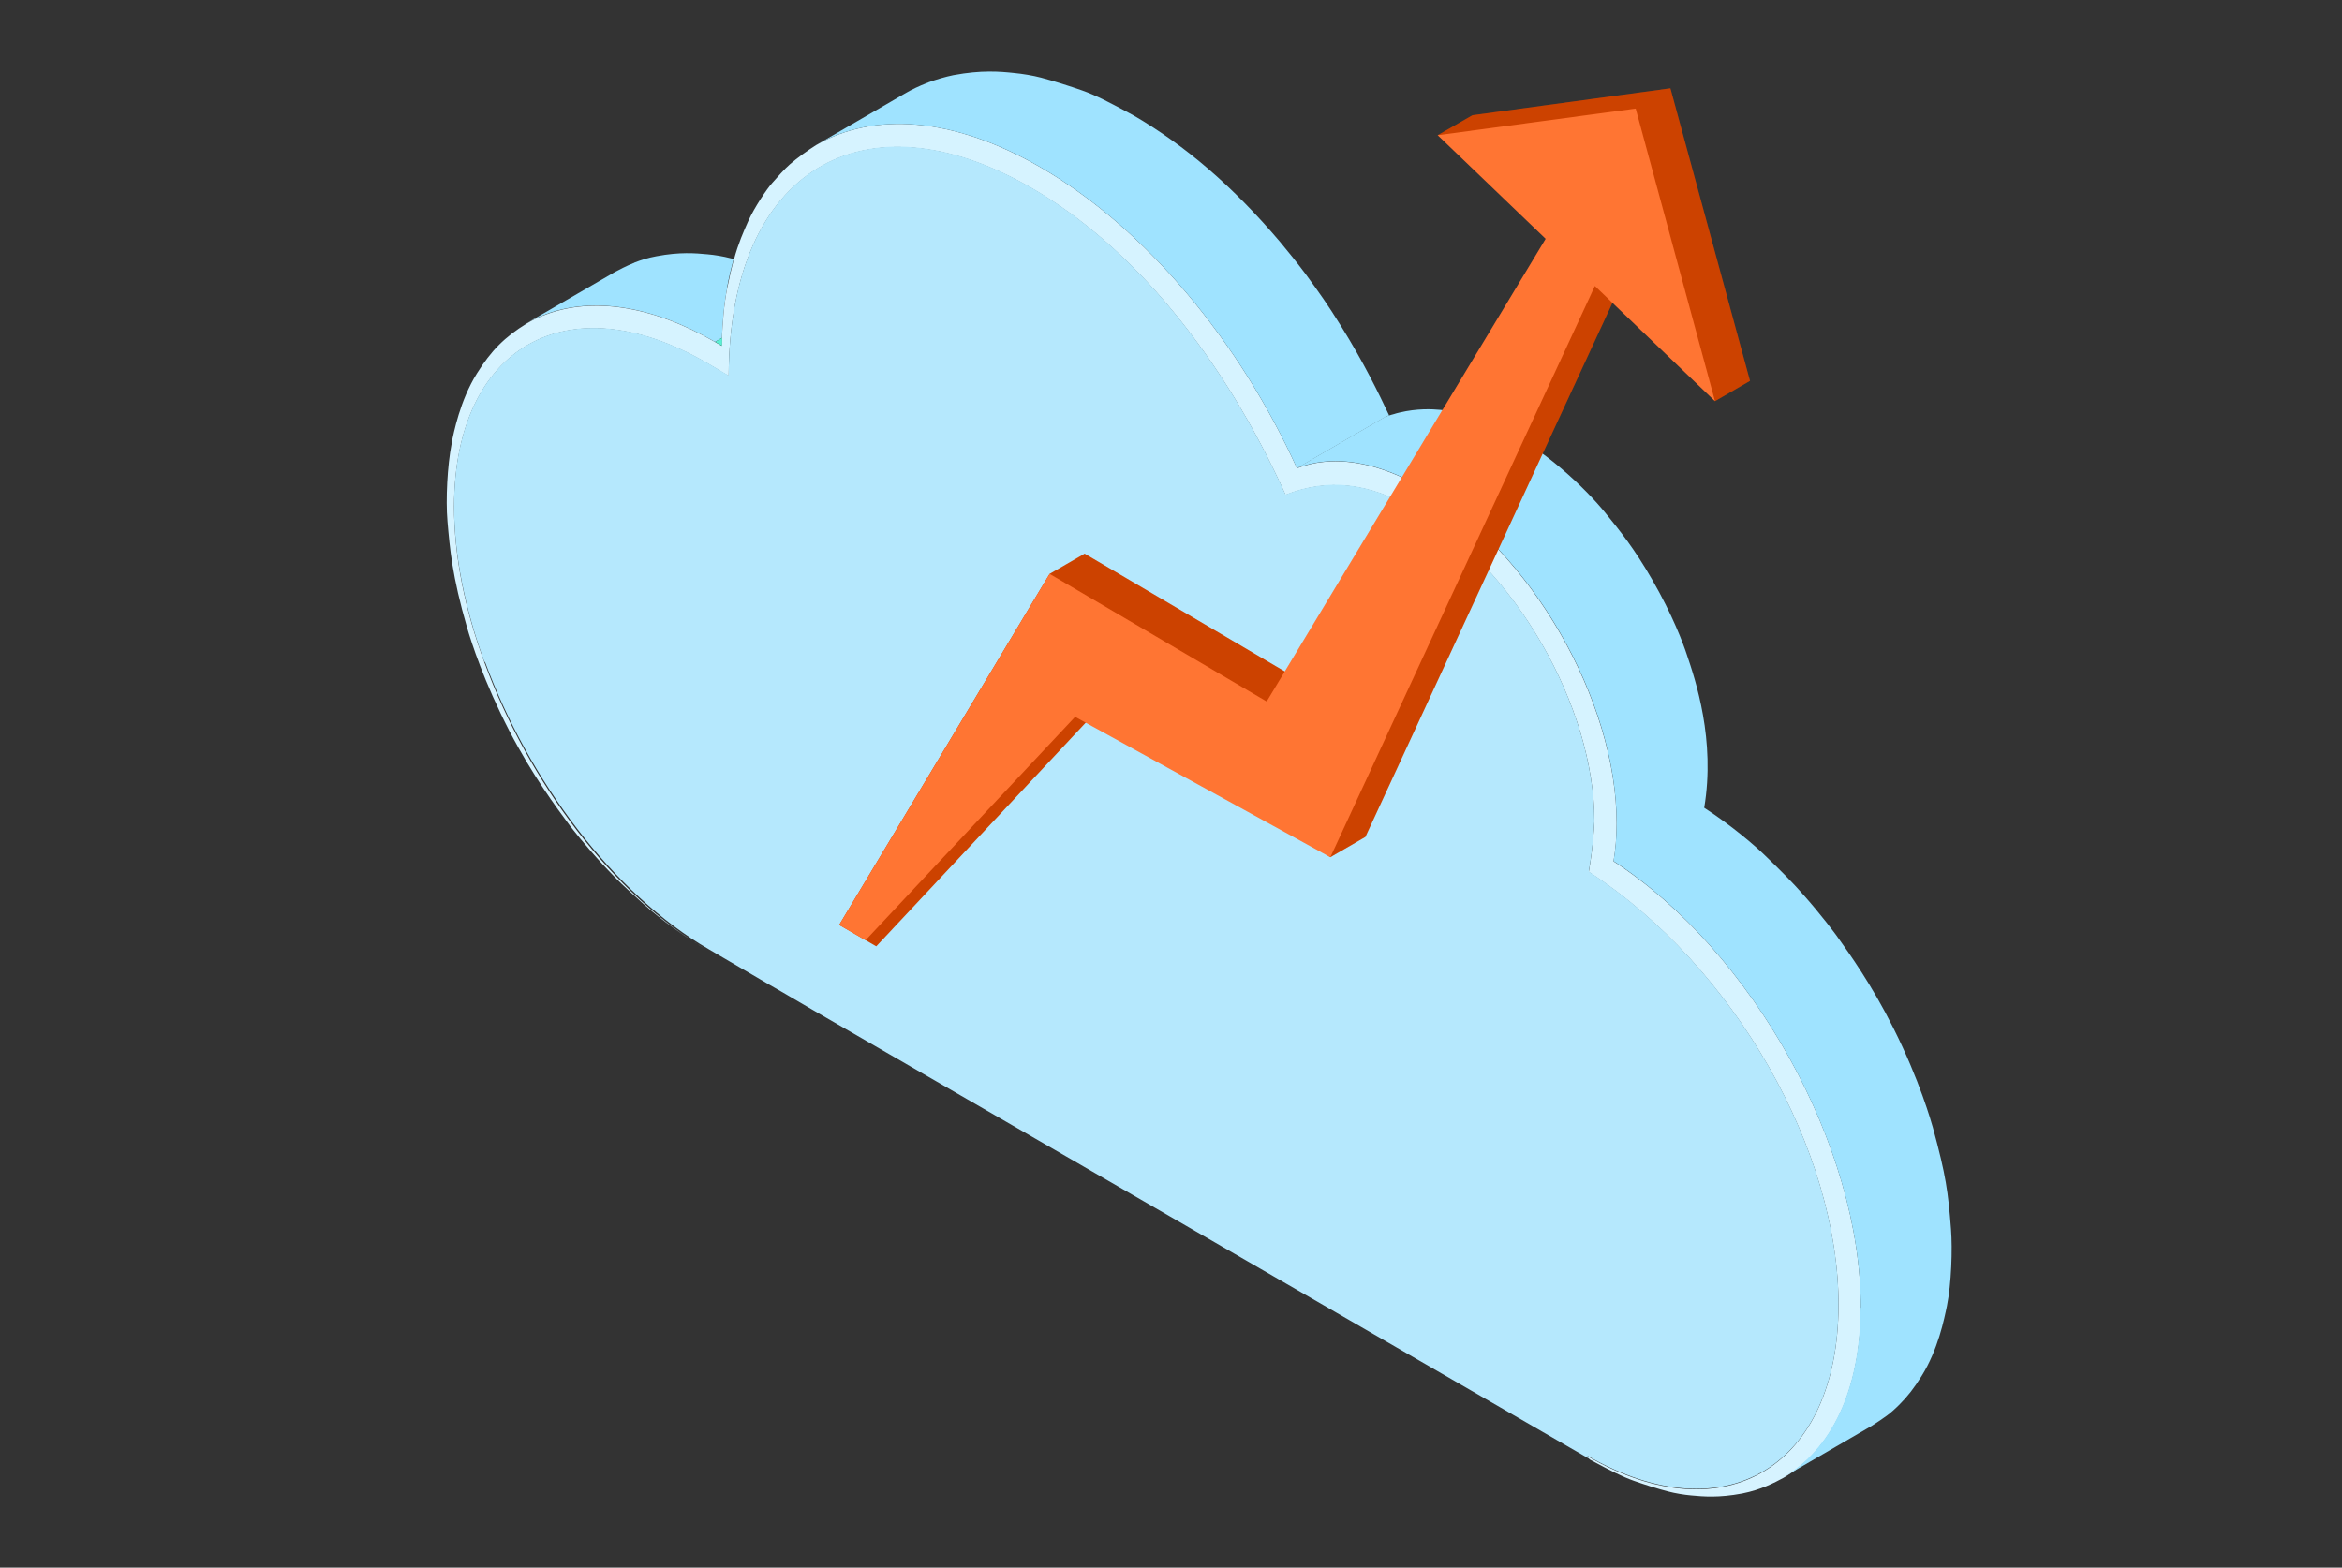 <svg width="360" height="241" viewBox="0 0 360 241" fill="none" xmlns="http://www.w3.org/2000/svg">
<rect x="0" y="0" width="360" height="241" fill="#333333" stroke="none"/>
<path d="M111.804 44.147C111.269 46.791 111.061 49.762 110.972 51.931L109.903 52.555C100.009 46.85 90.918 45.662 83.847 48.336C82.837 48.722 81.856 49.168 80.935 49.702L94.543 41.8C95.285 41.413 96.236 40.908 97.395 40.433C97.424 40.433 97.484 40.433 97.514 40.373C98.494 39.987 99.593 39.631 100.901 39.393C104.525 38.71 106.872 38.918 108.774 39.096C109.843 39.185 111.24 39.423 112.25 39.69C112.428 39.72 112.606 39.779 112.785 39.839C112.785 39.928 112.725 40.017 112.696 40.106C112.398 41.235 112.072 42.513 111.775 44.117L111.804 44.147Z" fill="#9FE3FF"/>
<path d="M69.408 68.182C69.734 66.548 70.715 61.557 73.3 57.427C75.498 53.892 77.578 51.812 80.965 49.732C81.886 49.197 82.867 48.722 83.877 48.365C90.948 45.692 100.039 46.88 109.933 52.584C109.754 52.703 109.576 52.852 109.398 53.09C109.546 52.882 109.754 52.703 109.933 52.584L110.943 53.179C110.943 52.822 110.943 52.406 110.972 51.961C111.062 49.762 111.27 46.791 111.804 44.176C112.131 42.572 112.428 41.294 112.725 40.166C112.725 40.076 112.785 39.987 112.814 39.898C113.528 37.313 114.241 35.739 115.043 33.926C115.993 31.847 117.865 29.054 118.697 28.133C119.499 27.241 120.539 26.023 121.43 25.251C122.559 24.27 124.164 23.112 125.441 22.31C134.236 17.2 146.447 17.913 159.905 25.697C176.216 35.115 190.626 52.703 199.361 71.985C200.668 71.48 202.064 71.153 203.55 71.005C208.006 70.559 213.146 71.837 218.672 75.016C235.191 84.553 248.531 107.697 248.501 126.682C248.501 128.732 248.323 130.633 248.026 132.416C269.299 146.201 286.115 176.238 286.026 201.076C285.996 213.911 281.45 222.943 274.141 227.192C272.775 227.934 270.665 229.034 267.813 229.598C264.159 230.281 261.841 230.073 259.94 229.895C258.9 229.806 257.474 229.568 256.464 229.301C254.83 228.885 252.691 228.202 251.116 227.637C249.214 226.954 247.64 226.122 244.461 224.428C244.283 224.31 244.134 224.131 244.015 223.864C265.347 236.194 282.52 225.231 282.609 200.72C282.668 177.159 266.744 148.638 244.223 134.05C244.906 130.009 244.966 128.019 245.085 126.355C245.144 108.648 232.696 87.108 217.306 78.224C210.443 74.273 204.174 73.5 197.608 76.085C187.952 54.753 174.166 37.937 158.539 28.905C132.928 14.11 112.101 25.994 112.012 57.784C111.27 57.368 110.705 57.041 110.289 56.773C109.754 56.447 109.398 56.239 109.13 56.09C109.041 56.031 108.952 56.001 108.893 55.942C108.774 55.882 108.685 55.823 108.566 55.763C87.234 43.434 69.883 53.327 69.794 77.838C69.794 85.563 71.487 93.822 74.488 101.903C81.143 120.056 94.186 137.675 108.922 146.172C103.575 143.052 100.009 139.933 99.029 139.071C95.553 135.922 95.285 135.684 93.087 133.367C89.938 130.009 87.62 126.949 87.59 126.919C85.451 124.038 81.886 119.254 78.291 112.361C74.429 104.874 72.438 98.724 71.784 96.437C69.497 88.564 69.14 84.285 68.784 80.156C68.487 76.739 68.784 71.51 69.408 68.301V68.182Z" fill="#D6F3FF"/>
<path d="M110.943 53.148L109.932 52.554L111.002 51.93C111.002 52.376 111.002 52.762 110.972 53.148H110.943Z" fill="#5BF0D4"/>
<path d="M212.968 64.082L199.36 71.985C190.626 52.703 176.216 35.114 159.905 25.696C146.446 17.912 134.235 17.199 125.441 22.309L139.049 14.406C140.148 13.753 141.306 13.218 142.525 12.742C142.584 12.742 142.673 12.683 142.733 12.653C143.862 12.237 145.377 11.792 146.565 11.554C150.903 10.752 153.666 10.99 155.894 11.227C157.142 11.346 158.806 11.614 160.024 11.94C161.955 12.445 164.451 13.248 166.323 13.901C168.581 14.703 170.482 15.713 174.226 17.734C182.218 22.369 189.586 28.727 196.746 37.164C197.34 37.877 198.142 38.858 198.737 39.601C199.331 40.343 200.103 41.353 200.668 42.096C202.837 45.067 204.025 46.731 206.075 50.029C209.729 55.882 211.987 60.606 213.532 63.874C213.384 63.933 213.235 63.933 213.057 64.022C213.027 64.022 212.968 64.052 212.938 64.082H212.968Z" fill="#9FE3FF"/>
<path d="M213.086 64.022C213.235 63.963 213.384 63.933 213.562 63.874C213.8 63.785 214.037 63.725 214.275 63.666C213.859 63.785 213.413 63.904 212.997 64.052C213.027 64.052 213.086 64.022 213.116 63.993L213.086 64.022Z" fill="#5BF0D4"/>
<path d="M286.025 201.046C286.085 176.238 269.299 146.201 248.026 132.386C248.323 130.603 248.501 128.702 248.501 126.652C248.561 107.637 235.191 84.522 218.672 74.985C213.146 71.806 207.976 70.529 203.55 70.975C202.064 71.123 200.668 71.45 199.36 71.955L212.968 64.052C213.384 63.904 213.829 63.785 214.245 63.666C214.542 63.577 214.81 63.487 215.107 63.428C217.84 62.775 220.158 62.893 221.405 63.012C223.842 63.22 226.664 64.022 229.784 65.389C237.211 68.657 243.926 75.342 246.719 78.788C249.036 81.641 251.205 84.314 253.938 89.068C257.117 94.564 258.751 98.991 259.286 100.625C260.623 104.547 263.713 113.787 261.96 124.186C266.238 126.949 269.922 130.157 271.259 131.465C273.755 133.861 275.666 135.812 276.993 137.318C280.024 140.704 282.222 143.735 282.252 143.765C284.421 146.795 287.689 151.37 291.017 157.996C295.087 166.077 296.899 172.613 297.107 173.326C299.128 180.724 299.454 183.22 299.9 188.984C300.138 192.014 299.96 197.362 299.276 200.749C298.86 202.769 297.91 207.493 295.384 211.534C294.196 213.435 293.245 214.653 291.967 215.931C290.482 217.416 289.68 217.921 287.719 219.199L274.112 227.102C281.42 222.853 285.936 213.821 285.996 200.987L286.025 201.046Z" fill="#9FE3FF"/>
<path d="M74.488 101.844C71.487 93.673 69.794 85.384 69.794 77.778C69.853 53.297 87.234 43.404 108.566 55.704C108.655 55.763 108.774 55.822 108.893 55.882C108.952 55.912 109.041 55.971 109.13 56.031C109.398 56.179 109.754 56.387 110.289 56.714C110.735 56.981 111.269 57.278 112.012 57.724C112.101 25.934 132.928 14.05 158.538 28.846C174.166 37.877 187.952 54.723 197.608 76.025C204.174 73.441 210.442 74.213 217.305 78.165C232.695 87.048 245.114 108.588 245.085 126.295C244.966 127.989 244.906 129.95 244.223 133.99C266.714 148.578 282.668 177.1 282.609 200.66C282.549 225.171 265.377 236.104 244.015 223.804C244.134 224.072 244.282 224.28 244.461 224.369L232.487 217.446L220.514 210.524L208.541 203.601L196.568 196.679L184.594 189.756L172.621 182.834L160.648 175.911L148.675 168.989L136.701 162.066L124.728 155.144L123.154 154.223L121.579 153.302L120.004 152.381L118.4 151.46L116.825 150.539L115.251 149.618L113.676 148.697L112.101 147.776L110.527 146.855L108.952 145.934C94.245 137.437 81.203 119.818 74.518 101.665L74.488 101.844Z" fill="#B5E8FD"/>
<path d="M269 58.554L256.766 13.578L226.337 17.715L220.999 20.785L242.931 33.597L200.045 104.732L166.725 85.113L161.342 88.227L129 142.189L134.694 145.482L170.64 107.089L204.494 131.78L209.877 128.666L250.493 40.849L263.617 61.668L269 58.554Z" fill="#FF5200"/>
<path d="M269 58.554L256.766 13.578L226.337 17.715L220.999 20.785L242.931 33.597L200.045 104.732L166.725 85.113L161.342 88.227L129 142.189L134.694 145.482L170.64 107.089L204.494 131.78L209.877 128.666L250.493 40.849L263.617 61.668L269 58.554Z" fill="black" fill-opacity="0.2"/>
<path d="M263.617 61.669L251.428 16.693L220.999 20.786L237.592 36.712L194.707 107.846L161.342 88.228L129 142.19L133.048 144.548L165.257 110.204L204.494 131.78L245.155 43.963L263.617 61.669Z" fill="#FF5200"/>
<path d="M263.617 61.669L251.428 16.693L220.999 20.786L237.592 36.712L194.707 107.846L161.342 88.228L129 142.19L133.048 144.548L165.257 110.204L204.494 131.78L245.155 43.963L263.617 61.669Z" fill="white" fill-opacity="0.2"/>
</svg>
